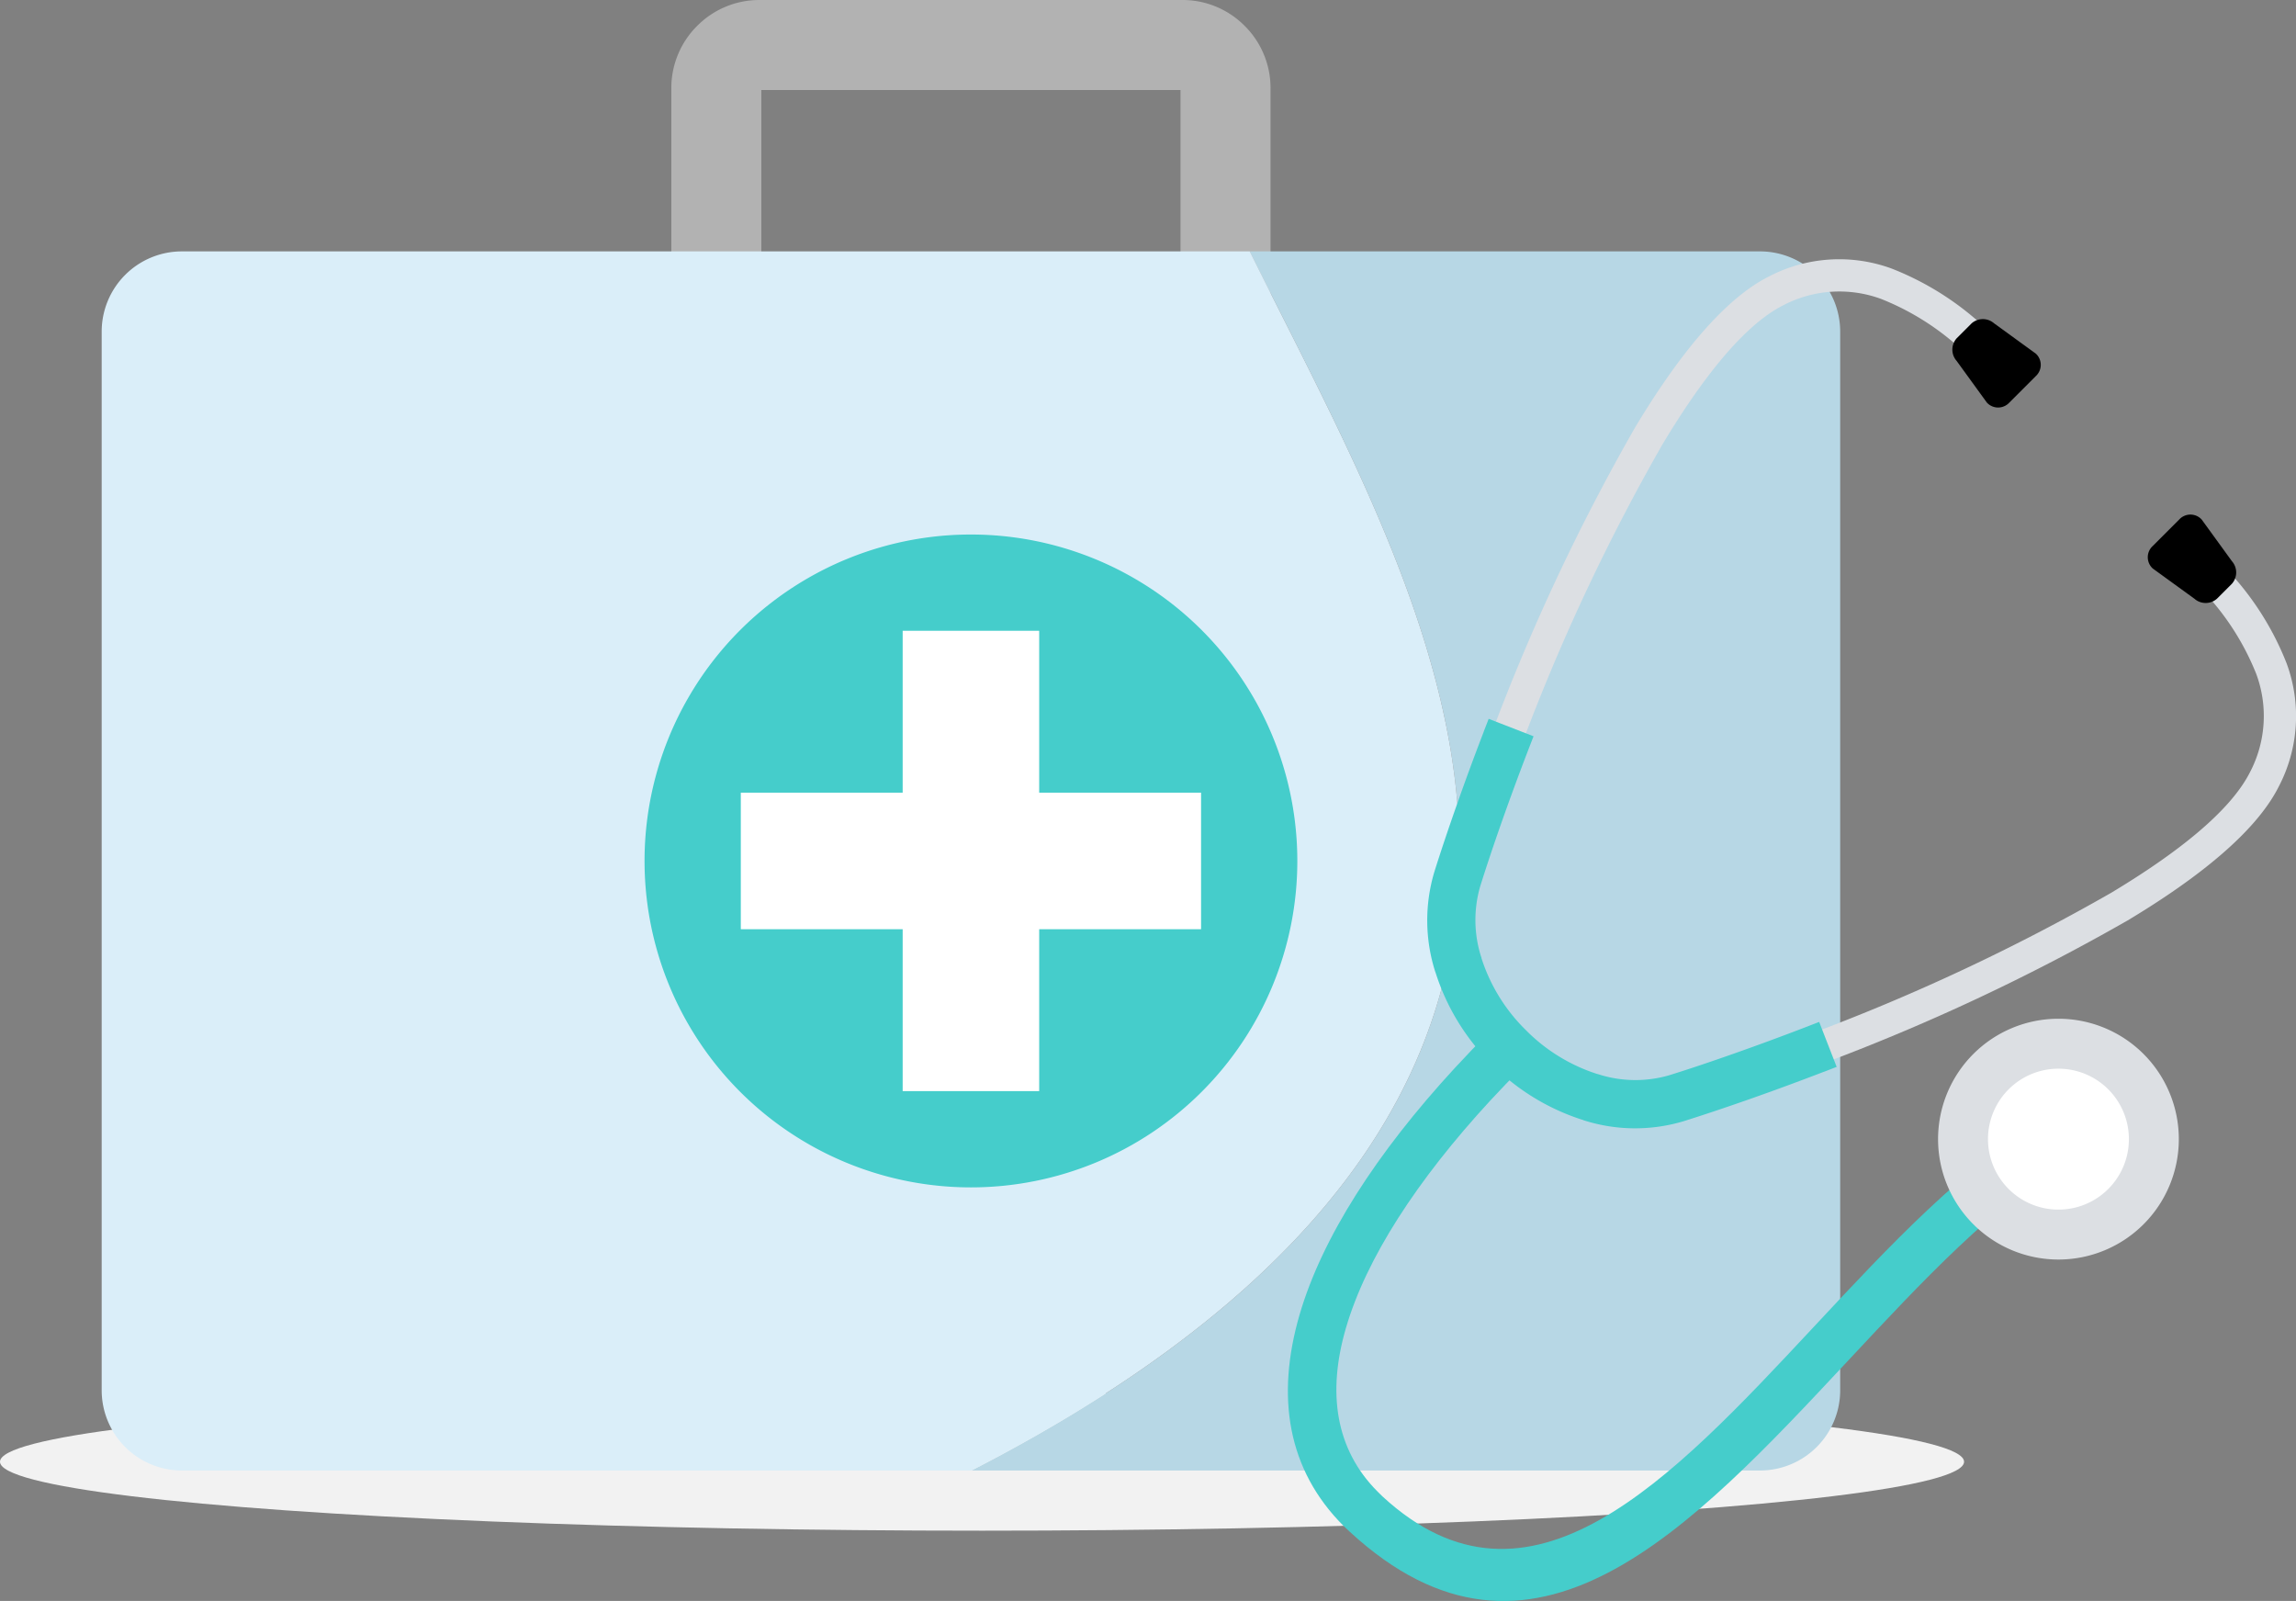 <svg xmlns="http://www.w3.org/2000/svg" width="199.899" height="139.366" viewBox="0 0 199.899 139.366">
  <rect x="0" y="0" width="199.899" height="139.366" fill="#808080" stroke="none"/>
  <g id="Group_291" data-name="Group 291" transform="translate(1361.784 -5264.657)">
    <ellipse id="Ellipse_15" data-name="Ellipse 15" cx="85.5" cy="6" rx="85.5" ry="6" transform="translate(-1361.784 5385.905)" fill="#f2f2f2"/>
    <path id="Path_359" data-name="Path 359" d="M-1065.907,5264.657h36.871a7.614,7.614,0,0,1,5.39,2.244l.015.015a7.613,7.613,0,0,1,2.244,5.39v29.842a7.612,7.612,0,0,1-2.244,5.39l-.015.016a7.613,7.613,0,0,1-5.39,2.244h-36.871a7.612,7.612,0,0,1-5.389-2.244l-.015-.016a7.613,7.613,0,0,1-2.244-5.39v-29.842a7.614,7.614,0,0,1,2.244-5.39l.015-.015a7.613,7.613,0,0,1,5.389-2.244Zm36.682,7.837h-36.495v29.466h36.495v-29.466Z" transform="translate(-229.78)" fill="#b2b2b2"/>
    <g id="Group_289" data-name="Group 289" transform="translate(-1352.931 5286.541)">
      <path id="Path_360" data-name="Path 360" d="M-858.842,5386.981h-44.423c9.967,20.092,22.294,41.3,16.975,63.131-3.425,14.058-14.375,29.209-41.2,42.995h68.649a6.984,6.984,0,0,0,6.984-6.984v-92.158A6.984,6.984,0,0,0-858.842,5386.981Z" transform="translate(1003.218 -5386.981)" fill="#b7d7e5"/>
      <path id="Path_361" data-name="Path 361" d="M-1250.831,5386.981H-1343.8a6.984,6.984,0,0,0-6.984,6.984v92.158a6.984,6.984,0,0,0,6.984,6.984h68.743c26.826-13.786,37.775-28.937,41.2-42.995C-1228.537,5428.283-1240.864,5407.073-1250.831,5386.981Z" transform="translate(1350.784 -5386.981)" fill="#daeef9"/>
    </g>
    <path id="Path_363" data-name="Path 363" d="M-1058.176,5524.749a28.416,28.416,0,0,1,28.417,28.416,28.417,28.417,0,0,1-28.417,28.417,28.416,28.416,0,0,1-28.416-28.417A28.416,28.416,0,0,1-1058.176,5524.749Z" transform="translate(-219.075 -213.561)" fill="#45cdcb" fill-rule="evenodd"/>
    <path id="Path_364" data-name="Path 364" d="M-1025.658,5571.59h11.886v14.093h14.093v11.887h-14.093v14.093h-11.886V5597.57h-14.093v-11.887h14.093V5571.59Z" transform="translate(-257.536 -252.023)" fill="#fff" fill-rule="evenodd"/>
    <g id="Group_290" data-name="Group 290" transform="translate(-1249.654 5287.228)">
      <path id="Path_365" data-name="Path 365" d="M-632.5,5478.148a22.633,22.633,0,0,0-8.129-5.535,10.542,10.542,0,0,0-8.553.561c-3.385,1.719-7,6.282-10.48,12.074a178.262,178.262,0,0,0-12.318,26.281l-2.61-1a181.262,181.262,0,0,1,12.527-26.723c3.723-6.2,7.7-11.143,11.61-13.127a13.242,13.242,0,0,1,10.745-.708,25.338,25.338,0,0,1,9.174,6.194l-1.966,1.982Z" transform="translate(692.286 -5469.158)" fill="#dcdfe3"/>
      <path id="Path_366" data-name="Path 366" d="M-449.77,5499.94l1.307-1.307a1.483,1.483,0,0,1,1.961,0l3.626,2.632a1.326,1.326,0,0,1,0,1.961l-2.3,2.3a1.324,1.324,0,0,1-1.961,0l-2.631-3.626a1.481,1.481,0,0,1,0-1.961Z" transform="translate(507.989 -5493.055)" fill-rule="evenodd"/>
      <path id="Path_367" data-name="Path 367" d="M-486.353,5616.564a22.641,22.641,0,0,1,5.535,8.128,10.542,10.542,0,0,1-.561,8.554c-1.719,3.385-6.282,7-12.074,10.48a178.277,178.277,0,0,1-26.281,12.317l1,2.61a181.305,181.305,0,0,0,26.724-12.527c6.2-3.723,11.143-7.7,13.127-11.611a13.242,13.242,0,0,0,.708-10.745,25.335,25.335,0,0,0-6.193-9.173l-1.982,1.966Z" transform="translate(565.133 -5588.579)" fill="#dcdfe3"/>
      <path id="Path_368" data-name="Path 368" d="M-349.013,5600.7l1.307-1.307a1.483,1.483,0,0,0,0-1.961l-2.632-3.626a1.326,1.326,0,0,0-1.961,0l-2.3,2.3a1.325,1.325,0,0,0,0,1.961l3.626,2.631a1.481,1.481,0,0,0,1.961,0Z" transform="translate(429.897 -5571.149)" fill-rule="evenodd"/>
      <path id="Path_369" data-name="Path 369" d="M-696.47,5694.262l-.431,1.112,0,0c-.869,2.261-1.643,4.368-2.308,6.258-.759,2.15-1.4,4.083-1.905,5.691a10.544,10.544,0,0,0,.112,6.238l-.006.007a15.294,15.294,0,0,0,3.847,6.253,15.3,15.3,0,0,0,6.253,3.847l.006-.006a10.549,10.549,0,0,0,6.239.112c1.609-.5,3.541-1.146,5.691-1.906,1.89-.665,4-1.439,6.258-2.308l0,0,1.112-.431,1.522,3.914-1.112.431h-.012c-2.221.854-4.374,1.644-6.372,2.348-2.219.781-4.2,1.439-5.831,1.952a14.708,14.708,0,0,1-8.725-.089l0-.007a19.527,19.527,0,0,1-8-4.881,19.516,19.516,0,0,1-4.88-8h-.007a14.712,14.712,0,0,1-.089-8.725c.513-1.634,1.171-3.611,1.953-5.83.7-2,1.493-4.152,2.347-6.372v-.012l.431-1.112,3.915,1.521Z" transform="translate(717.857 -5652.741)" fill="#45cdcb"/>
      <path id="Path_370" data-name="Path 370" d="M-752.95,5847.9q-1.643,1.644-2.938,3.048c-6.381,6.926-10.793,13.736-12.557,19.795-1.636,5.616-.916,10.556,2.766,14.238.214.215.361.358.428.42,12.772,11.768,25.071-1.408,37.534-14.758,6.6-7.07,13.245-14.189,20.274-18.171l2.068,3.647c-6.479,3.67-12.9,10.555-19.288,17.394-13.889,14.878-27.594,29.56-43.435,14.966-.269-.248-.452-.42-.555-.523-4.888-4.889-5.9-11.256-3.824-18.385,1.947-6.687,6.691-14.066,13.51-21.468q1.571-1.7,3.042-3.175l2.974,2.973Z" transform="translate(773.494 -5777.699)" fill="#45cdcb"/>
      <path id="Path_371" data-name="Path 371" d="M-454.016,5856.6a10.481,10.481,0,0,1,0-14.821,10.481,10.481,0,0,1,14.822,0,10.48,10.48,0,0,1,0,14.821,10.479,10.479,0,0,1-14.822,0Z" transform="translate(513.691 -5772.597)" fill="#dcdfe3" fill-rule="evenodd"/>
      <path id="Path_372" data-name="Path 372" d="M-430.994,5873.478a6.134,6.134,0,0,1,0-8.675,6.136,6.136,0,0,1,8.675,0,6.135,6.135,0,0,1,0,8.675,6.134,6.134,0,0,1-8.675,0Z" transform="translate(493.743 -5792.547)" fill="#fff" fill-rule="evenodd"/>
    </g>
  </g>
</svg>
